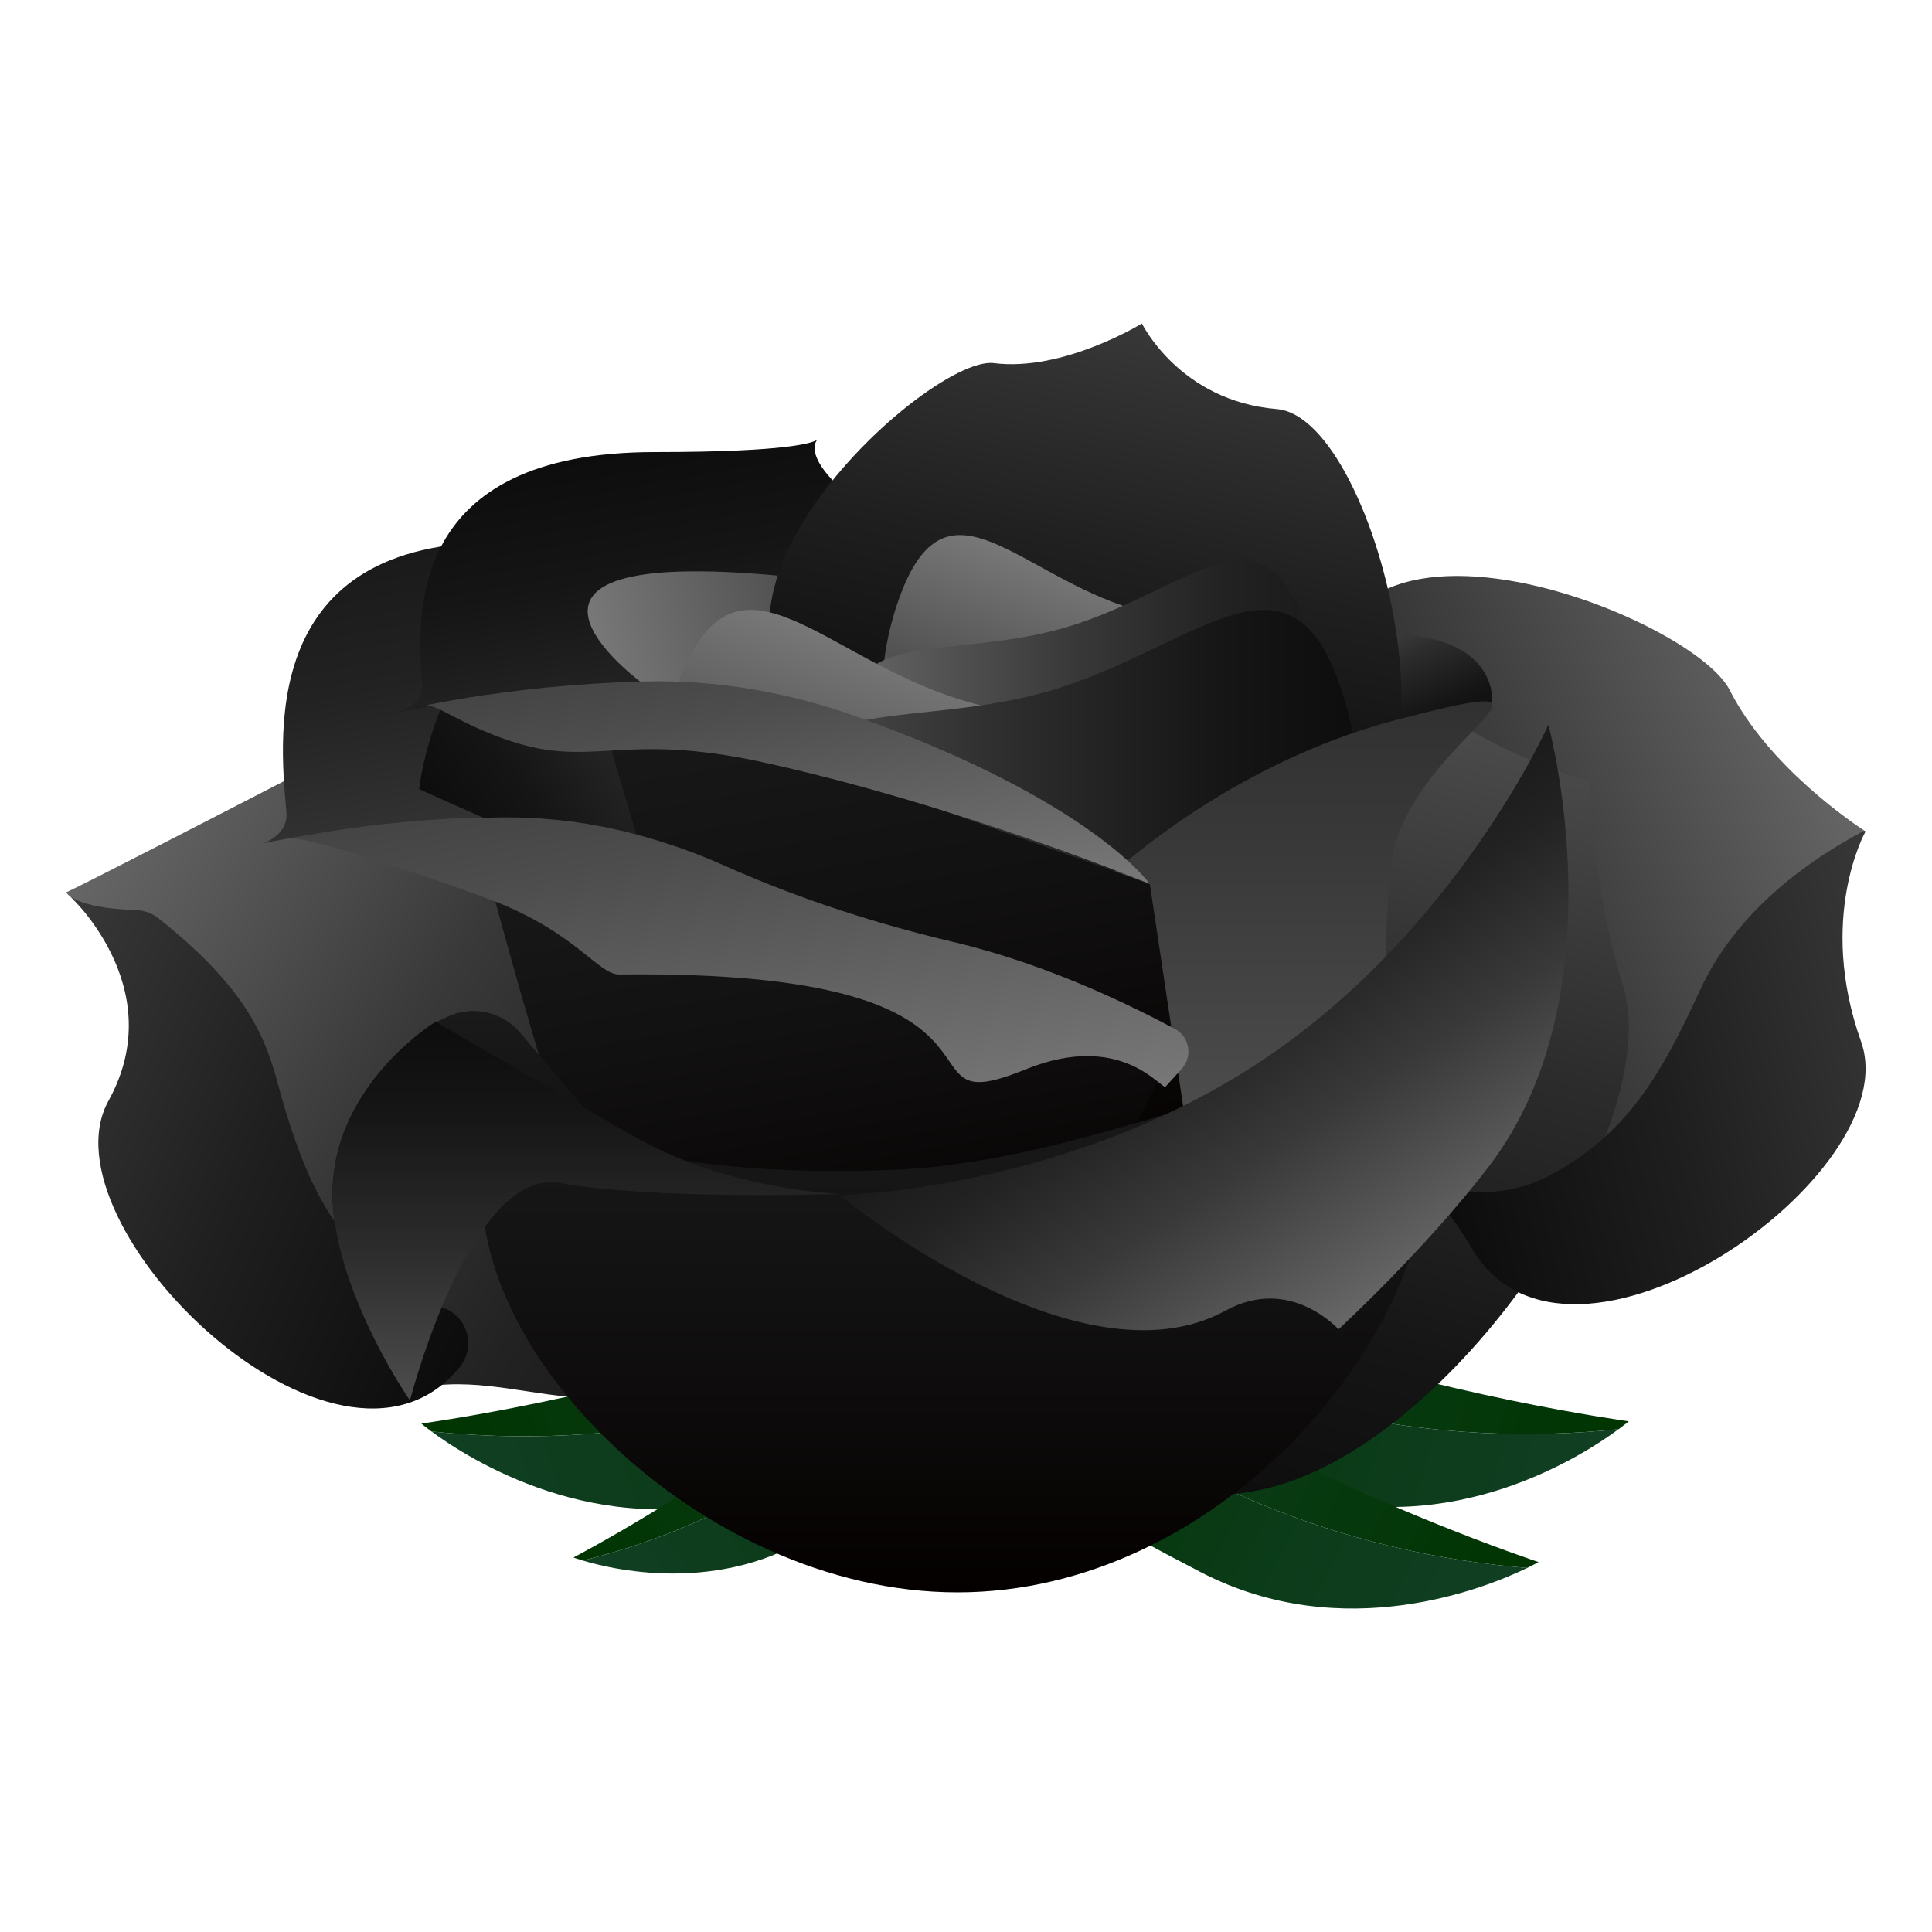 <?xml version="1.0" encoding="UTF-8"?>
<svg id="_レイヤー_1" data-name="レイヤー_1" xmlns="http://www.w3.org/2000/svg" xmlns:xlink="http://www.w3.org/1999/xlink" viewBox="0 0 700 700">
  <defs>
    <style>
      .cls-1 {
        fill: url(#_名称未設定グラデーション_584-2);
      }

      .cls-2 {
        fill: url(#_名称未設定グラデーション_584-3);
      }

      .cls-3 {
        fill: url(#_名称未設定グラデーション_584-4);
      }

      .cls-4 {
        fill: url(#_名称未設定グラデーション_584-5);
      }

      .cls-5 {
        fill: url(#_名称未設定グラデーション_584-6);
      }

      .cls-6 {
        fill: url(#_名称未設定グラデーション_538-6);
      }

      .cls-7 {
        fill: url(#_名称未設定グラデーション_538-5);
      }

      .cls-8 {
        fill: url(#_名称未設定グラデーション_538-4);
      }

      .cls-9 {
        fill: url(#_名称未設定グラデーション_538-3);
      }

      .cls-10 {
        fill: url(#_名称未設定グラデーション_538-2);
      }

      .cls-11 {
        fill: url(#_名称未設定グラデーション_593-2);
      }

      .cls-12 {
        fill: url(#_名称未設定グラデーション_593-3);
      }

      .cls-13 {
        fill: url(#_名称未設定グラデーション_519-2);
      }

      .cls-14 {
        fill: url(#_名称未設定グラデーション_519-4);
      }

      .cls-15 {
        fill: url(#_名称未設定グラデーション_519-3);
      }

      .cls-16 {
        fill: url(#_名称未設定グラデーション_149-2);
      }

      .cls-17 {
        fill: url(#_名称未設定グラデーション_384-2);
      }

      .cls-18 {
        fill: url(#_名称未設定グラデーション_384-3);
      }

      .cls-19 {
        fill: url(#_名称未設定グラデーション_384-4);
      }

      .cls-20 {
        fill: url(#_名称未設定グラデーション_384-5);
      }

      .cls-21 {
        fill: url(#_名称未設定グラデーション_384-7);
      }

      .cls-22 {
        fill: url(#_名称未設定グラデーション_384-8);
      }

      .cls-23 {
        fill: url(#_名称未設定グラデーション_384-6);
      }

      .cls-24 {
        fill: url(#_名称未設定グラデーション_693-3);
      }

      .cls-25 {
        fill: url(#_名称未設定グラデーション_693-2);
      }

      .cls-26 {
        fill: url(#_名称未設定グラデーション_693-5);
      }

      .cls-27 {
        fill: url(#_名称未設定グラデーション_693-4);
      }

      .cls-28 {
        fill: url(#_名称未設定グラデーション_693);
      }

      .cls-29 {
        fill: url(#_名称未設定グラデーション_519);
      }

      .cls-30 {
        fill: url(#_名称未設定グラデーション_538);
      }

      .cls-31 {
        fill: url(#_名称未設定グラデーション_593);
      }

      .cls-32 {
        fill: url(#_名称未設定グラデーション_584);
      }

      .cls-33 {
        fill: url(#_名称未設定グラデーション_384);
      }

      .cls-34 {
        fill: url(#_名称未設定グラデーション_191);
      }

      .cls-35 {
        fill: url(#_名称未設定グラデーション_149);
      }

      .cls-36 {
        fill: url(#_名称未設定グラデーション_229);
      }
    </style>
    <linearGradient id="_名称未設定グラデーション_384" data-name="名称未設定グラデーション 384" x1="708.61" y1="525.81" x2="494.7" y2="525.81" gradientTransform="translate(59.79 -180.78) rotate(16.78)" gradientUnits="userSpaceOnUse">
      <stop offset="0" stop-color="#003400"/>
      <stop offset=".07" stop-color="#013503"/>
      <stop offset=".64" stop-color="#0c3c1a"/>
      <stop offset="1" stop-color="#103f23"/>
    </linearGradient>
    <linearGradient id="_名称未設定グラデーション_384-2" data-name="名称未設定グラデーション 384" x1="494.68" y1="544.64" x2="705.93" y2="544.64" xlink:href="#_名称未設定グラデーション_384"/>
    <linearGradient id="_名称未設定グラデーション_384-3" data-name="名称未設定グラデーション 384" x1="763.88" y1="557.93" x2="549.97" y2="557.93" gradientTransform="translate(129.38 -269.17) rotate(27.35)" xlink:href="#_名称未設定グラデーション_384"/>
    <linearGradient id="_名称未設定グラデーション_384-4" data-name="名称未設定グラデーション 384" x1="549.95" y1="576.75" x2="761.2" y2="576.75" gradientTransform="translate(129.38 -269.17) rotate(27.35)" xlink:href="#_名称未設定グラデーション_384"/>
    <linearGradient id="_名称未設定グラデーション_384-5" data-name="名称未設定グラデーション 384" x1="1378.7" y1="324.62" x2="1164.78" y2="324.62" gradientTransform="translate(1382.65 -180.78) rotate(163.22) scale(1 -1)" xlink:href="#_名称未設定グラデーション_384"/>
    <linearGradient id="_名称未設定グラデーション_384-6" data-name="名称未設定グラデーション 384" x1="1164.77" y1="343.45" x2="1376.02" y2="343.45" gradientTransform="translate(1382.65 -180.78) rotate(163.22) scale(1 -1)" xlink:href="#_名称未設定グラデーション_384"/>
    <linearGradient id="_名称未設定グラデーション_384-7" data-name="名称未設定グラデーション 384" x1="1391.4" y1="153.24" x2="1228.37" y2="153.24" gradientTransform="translate(1241.18 -378.38) rotate(143.52) scale(1 -1)" xlink:href="#_名称未設定グラデーション_384"/>
    <linearGradient id="_名称未設定グラデーション_384-8" data-name="名称未設定グラデーション 384" x1="1228.36" y1="167.59" x2="1389.35" y2="167.59" gradientTransform="translate(1241.18 -378.38) rotate(143.52) scale(1 -1)" xlink:href="#_名称未設定グラデーション_384"/>
    <linearGradient id="_名称未設定グラデーション_538" data-name="名称未設定グラデーション 538" x1="1096.06" y1="-484.07" x2="1096.06" y2="-239.78" gradientTransform="translate(1301.12 -622.94) rotate(123.11) scale(1.35 -1.14)" gradientUnits="userSpaceOnUse">
      <stop offset="0" stop-color="#666"/>
      <stop offset=".07" stop-color="#5f5f5f"/>
      <stop offset=".47" stop-color="#393939"/>
      <stop offset=".8" stop-color="#222"/>
      <stop offset="1" stop-color="#1a1a1a"/>
    </linearGradient>
    <linearGradient id="_名称未設定グラデーション_593" data-name="名称未設定グラデーション 593" x1="1073.47" y1="-557.6" x2="1073.47" y2="-300.99" gradientTransform="translate(1170.08 -688.48) rotate(113.92) scale(1.35 -1.14)" gradientUnits="userSpaceOnUse">
      <stop offset="0" stop-color="#383838"/>
      <stop offset=".34" stop-color="#1f1f1f"/>
      <stop offset=".75" stop-color="#080808"/>
      <stop offset="1" stop-color="#000"/>
    </linearGradient>
    <linearGradient id="_名称未設定グラデーション_538-2" data-name="名称未設定グラデーション 538" x1="811.48" y1="113.89" x2="811.48" y2="339.03" gradientTransform="translate(345.31 -773.68) rotate(66.24) scale(1.35 1.14)" xlink:href="#_名称未設定グラデーション_538"/>
    <linearGradient id="_名称未設定グラデーション_584" data-name="名称未設定グラデーション 584" x1="415.16" y1="181.27" x2="259.37" y2="445.97" gradientTransform="translate(3.55 168.46) rotate(-15.48)" gradientUnits="userSpaceOnUse">
      <stop offset="0" stop-color="#4d4d4d"/>
      <stop offset=".4" stop-color="#2c2c2c"/>
      <stop offset=".77" stop-color="#151515"/>
      <stop offset="1" stop-color="#0d0d0d"/>
    </linearGradient>
    <linearGradient id="_名称未設定グラデーション_593-2" data-name="名称未設定グラデーション 593" x1="887.55" y1="84.93" x2="887.55" y2="323.39" gradientTransform="translate(485.25 -817.08) rotate(75.42) scale(1.35 1.14)" xlink:href="#_名称未設定グラデーション_593"/>
    <linearGradient id="_名称未設定グラデーション_538-3" data-name="名称未設定グラデーション 538" x1="146.75" y1="349.79" x2="146.75" y2="121.61" gradientTransform="translate(1.6 102.84) rotate(-10.18)" xlink:href="#_名称未設定グラデーション_538"/>
    <linearGradient id="_名称未設定グラデーション_149" data-name="名称未設定グラデーション 149" x1="223.51" y1="131.97" x2="223.51" y2="131.72" gradientTransform="translate(1.6 102.84) rotate(-10.18)" gradientUnits="userSpaceOnUse">
      <stop offset="0" stop-color="#a01f24"/>
      <stop offset=".37" stop-color="#83171c"/>
      <stop offset=".76" stop-color="#6c1217"/>
      <stop offset="1" stop-color="#641015"/>
    </linearGradient>
    <linearGradient id="_名称未設定グラデーション_584-2" data-name="名称未設定グラデーション 584" x1="277.98" y1="232.15" x2="154.4" y2="289.9" gradientTransform="translate(1.6 102.84) rotate(-10.18)" xlink:href="#_名称未設定グラデーション_584"/>
    <linearGradient id="_名称未設定グラデーション_191" data-name="名称未設定グラデーション 191" x1="239.61" y1="404.88" x2="239.26" y2="405.04" gradientTransform="translate(162.39 -68.39) rotate(12.55) scale(.76 .68)" gradientUnits="userSpaceOnUse">
      <stop offset="0" stop-color="#68292d"/>
      <stop offset=".54" stop-color="#66181d"/>
      <stop offset="1" stop-color="#651015"/>
    </linearGradient>
    <linearGradient id="_名称未設定グラデーション_584-3" data-name="名称未設定グラデーション 584" x1="203.31" y1="289.94" x2="203.31" y2="98.97" gradientTransform="translate(1.6 102.84) rotate(-10.18)" xlink:href="#_名称未設定グラデーション_584"/>
    <linearGradient id="_名称未設定グラデーション_584-4" data-name="名称未設定グラデーション 584" x1="1202.16" y1="-194.5" x2="1202.16" y2="-267.84" gradientTransform="translate(1143.77 -229.82) rotate(155.68) scale(.69 .74)" xlink:href="#_名称未設定グラデーション_584"/>
    <linearGradient id="_名称未設定グラデーション_693" data-name="名称未設定グラデーション 693" x1="185.14" y1="480.2" x2="394.23" y2="382.49" gradientTransform="translate(162.39 -68.39) rotate(12.55) scale(.76 .68)" gradientUnits="userSpaceOnUse">
      <stop offset="0" stop-color="#787878"/>
      <stop offset=".05" stop-color="#737373"/>
      <stop offset=".46" stop-color="#4d4d4d"/>
      <stop offset=".79" stop-color="#363636"/>
      <stop offset="1" stop-color="#2e2e2e"/>
    </linearGradient>
    <linearGradient id="_名称未設定グラデーション_229" data-name="名称未設定グラデーション 229" x1="297.32" y1="341.32" x2="297.67" y2="341.16" gradientTransform="translate(162.39 -68.39) rotate(12.55) scale(.76 .68)" gradientUnits="userSpaceOnUse">
      <stop offset="0" stop-color="#8c2328"/>
      <stop offset=".16" stop-color="#831e23"/>
      <stop offset=".67" stop-color="#6c1419"/>
      <stop offset="1" stop-color="#641015"/>
    </linearGradient>
    <linearGradient id="_名称未設定グラデーション_593-3" data-name="名称未設定グラデーション 593" x1="440.79" y1="143.28" x2="440.79" y2="368.42" gradientTransform="translate(19.47 -130.34) rotate(11.53) scale(1 1.14)" xlink:href="#_名称未設定グラデーション_593"/>
    <linearGradient id="_名称未設定グラデーション_693-2" data-name="名称未設定グラデーション 693" x1="475.82" y1="265.38" x2="475.82" y2="387.97" gradientTransform="translate(45.71 -192.61) rotate(19.05)" xlink:href="#_名称未設定グラデーション_693"/>
    <linearGradient id="_名称未設定グラデーション_538-4" data-name="名称未設定グラデーション 538" x1="256.26" y1="185.64" x2="420.65" y2="232.28" gradientTransform="translate(10.64 169.47) rotate(-15.84)" xlink:href="#_名称未設定グラデーション_538"/>
    <linearGradient id="_名称未設定グラデーション_693-3" data-name="名称未設定グラデーション 693" x1="426.71" y1="315.47" x2="426.71" y2="464.27" gradientTransform="translate(45.71 -192.61) rotate(19.05)" xlink:href="#_名称未設定グラデーション_693"/>
    <linearGradient id="_名称未設定グラデーション_584-5" data-name="名称未設定グラデーション 584" x1="225.49" y1="212.06" x2="425.04" y2="268.67" gradientTransform="translate(10.64 169.47) rotate(-15.84)" xlink:href="#_名称未設定グラデーション_584"/>
    <linearGradient id="_名称未設定グラデーション_149-2" data-name="名称未設定グラデーション 149" x1="286.6" y1="91.34" x2="286.6" y2="91.09" xlink:href="#_名称未設定グラデーション_149"/>
    <linearGradient id="_名称未設定グラデーション_538-5" data-name="名称未設定グラデーション 538" x1="430.58" y1="526.9" x2="430.58" y2="61.21" gradientTransform="matrix(1,0,0,1,0,0)" xlink:href="#_名称未設定グラデーション_538"/>
    <linearGradient id="_名称未設定グラデーション_519" data-name="名称未設定グラデーション 519" x1="277.05" y1="398.58" x2="277.05" y2="181.07" gradientTransform="translate(1.6 102.84) rotate(-10.18)" gradientUnits="userSpaceOnUse">
      <stop offset="0" stop-color="#040000"/>
      <stop offset=".56" stop-color="#121111"/>
      <stop offset="1" stop-color="#1a1a1a"/>
    </linearGradient>
    <linearGradient id="_名称未設定グラデーション_519-2" data-name="名称未設定グラデーション 519" x1="249.23" y1="420.72" x2="249.23" y2="230.66" xlink:href="#_名称未設定グラデーション_519"/>
    <linearGradient id="_名称未設定グラデーション_693-4" data-name="名称未設定グラデーション 693" x1="219.97" y1="360.69" x2="219.97" y2="113.81" gradientTransform="translate(1.6 102.84) rotate(-10.18)" xlink:href="#_名称未設定グラデーション_693"/>
    <linearGradient id="_名称未設定グラデーション_693-5" data-name="名称未設定グラデーション 693" x1="246.66" y1="285.82" x2="246.66" y2="99.02" gradientTransform="translate(1.54 102.48) rotate(-10.18)" xlink:href="#_名称未設定グラデーション_693"/>
    <linearGradient id="_名称未設定グラデーション_519-3" data-name="名称未設定グラデーション 519" x1="346.23" y1="576.94" x2="346.23" y2="388.61" gradientTransform="matrix(1,0,0,1,0,0)" xlink:href="#_名称未設定グラデーション_519"/>
    <linearGradient id="_名称未設定グラデーション_538-6" data-name="名称未設定グラデーション 538" x1="186.64" y1="396.58" x2="186.64" y2="208.03" gradientTransform="translate(239.2 290.22) rotate(-33.57) scale(.69 .74)" xlink:href="#_名称未設定グラデーション_538"/>
    <linearGradient id="_名称未設定グラデーション_519-4" data-name="名称未設定グラデーション 519" x1="179.48" y1="477.64" x2="179.48" y2="366.29" gradientTransform="matrix(1,0,0,1,0,0)" xlink:href="#_名称未設定グラデーション_519"/>
    <linearGradient id="_名称未設定グラデーション_584-6" data-name="名称未設定グラデーション 584" x1="212.46" y1="507.4" x2="212.46" y2="370.17" gradientTransform="matrix(1,0,0,1,0,0)" xlink:href="#_名称未設定グラデーション_584"/>
  </defs>
  <g>
    <path class="cls-33" d="M479.59,511.04c40.43,9.55,77.06,9.88,106.88,6.77,2.38-1.76,3.66-2.85,3.66-2.85,0,0-69.07-9.36-133.84-32.5-21.73-7.76-64.62-49.16-75.73-13.45,25.22,16.15,58.28,32.4,99.03,42.03Z"/>
    <path class="cls-17" d="M479.59,511.04c-40.75-9.63-73.81-25.88-99.03-42.03-.03.11-.08.2-.11.31-10.94,36.3,24.25,51.84,90.1,71.7,55.74,16.81,102.78-13.5,115.92-23.21-29.82,3.12-66.45,2.78-106.88-6.77Z"/>
  </g>
  <g>
    <path class="cls-18" d="M449.5,541.83c38,16.8,73.94,23.85,103.82,26.26,2.67-1.29,4.12-2.13,4.12-2.13,0,0-66.18-21.87-125.61-56.5-19.94-11.62-54.51-60.18-71.98-27.11,21.83,20.5,51.35,42.54,89.64,59.48Z"/>
    <path class="cls-19" d="M449.5,541.83c-38.29-16.94-67.81-38.98-89.64-59.48-.05.1-.11.18-.16.29-17.42,33.67,14.33,55.41,75.42,87.01,51.71,26.75,103.51,5.58,118.21-1.56-29.89-2.41-65.83-9.45-103.82-26.26Z"/>
  </g>
  <g>
    <path class="cls-20" d="M263.21,511.87c-40.43,9.55-77.06,9.88-106.88,6.77-2.38-1.76-3.66-2.85-3.66-2.85,0,0,69.07-9.36,133.84-32.5,21.73-7.76,64.62-49.16,75.73-13.45-25.22,16.15-58.28,32.4-99.03,42.03Z"/>
    <path class="cls-23" d="M263.21,511.87c40.75-9.63,73.81-25.88,99.03-42.03.03.11.08.2.11.31,10.94,36.3-24.25,51.84-90.1,71.7-55.74,16.81-102.78-13.5-115.92-23.21,29.82,3.12,66.45,2.78,106.88-6.77Z"/>
  </g>
  <g>
    <path class="cls-21" d="M286.07,533.08c-26.56,17.24-52.75,26.89-74.94,32.32-2.16-.65-3.36-1.1-3.36-1.1,0,0,47.15-24.46,87.68-57.71,13.6-11.15,33.74-51.88,50.88-29.11-13.95,18.07-33.49,38.22-60.26,55.6Z"/>
    <path class="cls-22" d="M286.07,533.08c26.76-17.38,46.31-37.54,60.26-55.6.05.07.11.12.16.19,17.18,23.23-4.08,43.43-46.22,74.6-35.67,26.38-77.21,16.72-89.13,13.13,22.2-5.43,48.39-15.08,74.94-32.32Z"/>
  </g>
  <g>
    <g>
      <path class="cls-30" d="M88.1,474.6c-11.54-22.89,3.5-43.02,0-76.61-2.05-19.6-36.57-45.53-64.1-74.68,4.69-2.04,55.18-28.02,82.91-42.36,52.12-26.95,125.18,49.49,130.56,62.56,27.51,66.78,45.85,92.65,13.1,142.89-27.63,42.38-71.82,1.12-110.74,20.85-22.1-5.07-42.62-14.59-51.73-32.66Z"/>
      <path class="cls-31" d="M24,323.31s2.68,5.75,25.21,6.42c2.91.09,5.76,1.07,8.05,2.88,28.95,22.94,37.94,39.88,42.88,58.16,8.82,32.6,17.46,52.18,36.55,69.29,8.11,7.27,15.04,11.19,23.08,13.5,9.56,2.74,13.03,14.34,6.65,21.96-.07.08-.14.17-.21.25-44.1,52.89-151.73-52.06-126.91-96.92,23.03-41.63-15.3-75.54-15.3-75.54Z"/>
    </g>
    <path class="cls-10" d="M613.86,444.2c15.11-20.71,3.53-43.01,12.44-75.59,5.2-19.01,17.81-43.03,49.7-67.32-4.29-2.78-35.13-23.39-49.27-51.22-15.54-30.58-182.51-92.64-138.99,40.54,22.44,68.65-60.29,83.98-36.12,138.87,20.39,46.3,70.68,12.76,105.89,38.55,22.63-1.41,44.42-7.48,56.34-23.83Z"/>
    <path class="cls-32" d="M576.02,283.04s0,34.55,12.12,74.5c15.08,49.69-58.11,162.1-126.31,180.99-90.94,25.18-219.12-97.71-224.04-165.72-2.42-33.43,24.54,4.79,144.92-34.4,47.1-15.33,95.99-113.02,126.97-89.11,33.06,25.51,66.33,33.74,66.33,33.74Z"/>
    <path class="cls-11" d="M675.85,301.41s-.17-.15-.46-.41c-35.36,18.89-51.64,40.59-59.81,58.52-14,30.74-25.7,48.65-47.31,62.44-17.47,11.15-28.79,11.03-51.36,8.82,5.68,5.76,10.82,12.11,16.43,21.63,34.93,59.35,158.16-26.74,140.96-75.04-15.97-44.82,1.55-75.96,1.55-75.96Z"/>
    <path class="cls-9" d="M165.95,296.54c23.57-1.02,68.88-4.09,89.72-1.76-23.58-12.77-67.21-22.5-84.17-35.24,3.34-1.08,6.76-2.05,10.28-2.88,45.56-10.63,88.49,6.43,88.49,6.43,0,0-.51-30.37-17.36-49.66-11.66-13.35-9.06-18.91-8.13-20.18-1.31,1.14-9.46,5.01-59.13,3.35-90.51-3.02-84.71,67.23-81.88,97.51.82,8.74-8.62,11.37-8.34,11.38,17.01-3.4,47.31-7.95,70.53-8.95Z"/>
    <path class="cls-35" d="M245.03,192.94s-.11.1-.25.31c.22-.19.25-.31.25-.31Z"/>
    <g>
      <path class="cls-1" d="M373.59,392.3s-1.68-1.19-5.11-3.44c-13.26-8.63-52.68-32.64-123.14-62.47-14.61-6.19-27.15-11.54-37.84-16.12-12.97-5.56-23.25-10.02-31.26-13.51-.14-.07-.31-.14-.45-.21h-.03c-17.42-7.66-23.91-10.66-23.91-10.66,0,0,10.67-95.99,91.67-60.89,7.97,3.44,14.46,6.09,19.72,8.07,17.64,6.79,21.85,6.64,22.82,6.37-.35.19,10.67,19.69,25.02,44.71-8.05,4.82-16.35,8.7-24.91,11.06-17.86,4.93-33.02,8.38-45.87,10.75,7.22,2.3,14.33,5.03,21.29,8.14.1.05.21.09.31.14,28.78,12.84,57.24,21.54,82.36,27.47,11.87,20.53,22.14,38.22,26.75,46.15,1.66,2.85,2.58,4.44,2.58,4.44Z"/>
      <path class="cls-34" d="M280.11,240.38s-.1.03-.26.12c.21-.06.26-.12.26-.12Z"/>
    </g>
    <path class="cls-2" d="M214.79,248.51c23.48-1.53,68.64-5.4,89.31-4.03-23.1-10.08-66.23-17.04-82.74-27.29,3.35-1,6.78-1.92,10.31-2.71,45.63-10.25,87.86,2.91,87.86,2.91,0,0,.35-25.55-15.87-41.32-11.22-10.91-8.48-15.67-7.52-16.77-1.34,1-9.55,4.49-58.92,4.5-89.96.03-86.19,59.02-84.23,84.43.56,7.33-8.9,9.82-8.62,9.82,17.02-3.35,47.29-8.03,70.42-9.54Z"/>
    <path class="cls-3" d="M387.18,326.34s4.05-38.78,35.52-68.51c14.97-14.14,68.21-29.55,87.39-27.75,33.37,3.13,30.5,24.81,30.5,24.81,0,0-34.37,22.39-76.8,41.56-42.43,19.18-76.61,29.89-76.61,29.89Z"/>
    <g>
      <path class="cls-28" d="M338.55,206.67c-1.24.34-11.59,6.7-48.96,2.67-128.38-13.84-56.72,38.32-56.72,38.32,0,0-42.99,14.35,43.87,28.58,95.61,15.66,139.86,44.01,139.86,44.01,0,0-79.05-113.05-78.05-113.59Z"/>
      <path class="cls-36" d="M332.6,207.6s-.1.03-.26.12c.21-.06.26-.12.26-.12Z"/>
    </g>
    <path class="cls-12" d="M475.01,301.49c-52.08-5.18-50.13,80.63-93.57,71.77-43.43-8.86-13.09-86.24-63.71-103.84-98.21-34.14,17.19-141.05,42.37-137.85s53.64-14.36,53.64-14.36c0,0,13.68,28.09,48.84,31,37.88,3.14,73.14,159.32,12.43,153.28Z"/>
    <path class="cls-25" d="M471.82,268.56c-16.43,47.57-62.53,74.81-102.97,60.85-40.44-13.97-59.92-63.85-43.49-111.42,16.43-47.57,41-12.48,81.45,1.49,40.44,13.97,81.44,1.51,65.01,49.09Z"/>
    <path class="cls-8" d="M474.26,231.01c15.06,53.08-9.32,106.48-54.45,119.29-45.13,12.8-93.92-19.85-108.97-72.93-15.06-53.08,29.05-36.93,74.18-49.73,45.13-12.8,74.19-49.7,89.24,3.38Z"/>
    <path class="cls-24" d="M422.51,311.65c-19.94,57.75-75.9,90.82-125,73.86-49.1-16.95-72.73-77.51-52.79-135.25,19.94-57.75,49.78-15.15,98.87,1.81,49.1,16.95,98.86,1.84,78.92,59.58Z"/>
    <path class="cls-4" d="M487.47,254.74c18.28,64.43-11.31,129.26-66.09,144.8-54.78,15.54-114-24.1-132.28-88.53-18.28-64.43,35.26-44.83,90.04-60.37,54.78-15.54,90.05-60.33,108.33,4.1Z"/>
    <path class="cls-16" d="M299.94,141.8s-.11.1-.25.31c.22-.19.25-.31.25-.31Z"/>
    <path class="cls-7" d="M503.73,314.99c-9.75,98.02,32.97,183.63-46.15,183.63s-137.18,76.44-137.18-22.07,91.72-191.26,186.01-215.85c76.56-19.97,1.98,7.5-2.67,54.29Z"/>
    <path class="cls-29" d="M433.01,429.73s-122.36,26.16-147.68,16.65c-16.59-6.23-70.54-197.87-70.54-197.87l201.81,71.75,16.42,109.47Z"/>
    <path class="cls-13" d="M422.69,384.5s-30.75,75.88-79.08,83.89c-38.66,6.4-84.63,19.78-109.95,10.26-11.02-4.13-33.72-78.98-47.74-128.68-7.05-25.05-11.87-43.76-11.87-43.76,0,0,7.37,5.26,34.28,3.55,8.75-.55,19.53-1.85,32.8-4.3,7.22,2.3,14.33,5.03,21.29,8.14.1.05.21.09.31.14,28.78,12.84,57.24,21.54,82.36,27.47,49.04,11.53,75.95,43.27,77.61,43.29Z"/>
    <path class="cls-27" d="M422.31,393.72c-1.5,1.19-15.75-20.3-50.48-6.36-.83.34-1.66.68-2.53.99-46.96,18.3,11.67-37.16-144.91-35.28-7.59.09-15.28-14.72-44.92-26.41-11.77-4.65-63.24-22.67-73.98-22.9,1.72-.34,3.5-.69,5.33-.99l.86-.16c13.61-2.54,29.15-4.6,46.47-5.64,2.67-.19,5.25-.34,7.78-.44.76-.04,1.52-.05,2.28-.09,2.97-.12,5.92-.17,8.85-.19,2.37-.08,4.73-.09,7.05-.09,19.44-.02,38.59,3.32,57.01,9.3,7.22,2.3,14.33,5.03,21.29,8.14.1.05.21.09.31.14,28.78,12.84,57.24,21.54,82.36,27.47,34.71,8.16,65.12,23.34,80.53,31.52,5.4,2.87,6.64,10.04,2.53,14.57-3.05,3.37-5.8,6.39-5.83,6.41Z"/>
    <path class="cls-26" d="M310.49,259.68c-.1-.04-.21-.07-.31-.11-24.28-8.67-50.54-13.39-77.45-12.65-5.94.16-11.96.43-18.08.83-23.13,1.49-43.34,4.42-60.36,7.77,4.54-.03,12.42,6.75,29.88,12.71,30.61,10.45,40.68-3.37,92.56,8.02,71.03,15.6,139.86,44.01,139.86,44.01,0,0-21.25-30.36-106.11-60.58Z"/>
    <path class="cls-15" d="M517.75,418.25c0,67.77-76.49,158.69-170.85,158.69s-184.26-91.85-170.85-158.69c6.59-32.86,22.37,11.16,148.84,5.53,94.22-4.2,192.86-73.3,192.86-5.53Z"/>
    <path class="cls-6" d="M561,262.61s26.47,97.14-21.56,160.02c-22.84,29.91-54.48,59.02-54.48,59.02,0,0-17.43-19.64-40.86-6.81-53.74,29.43-139.86-41.8-139.86-41.8,0,0,81.79-1.53,152.69-48.59,70.9-47.06,104.07-121.84,104.07-121.84Z"/>
    <g>
      <path class="cls-14" d="M238.48,432.16c-13.37-.66-25.78-1.75-35.65-3.51-4.01-.72-7.86-.06-11.5,1.63-20.67.75-46.39,30.6-59.23,47.36-5.32-11.84-10.18-25.87-11.37-39.5-3.29-37.15,26.91-60.89,35.11-66.59.78-.44,1.53-.85,2.29-1.22,1.38-.72,2.73-1.38,4.01-1.97,9.08-4.2,19.76-1.85,26.25,5.73,5.14,6.05,12.62,14.82,23.12,27.16,5.83,6.77,12.53,14.6,20.27,23.65,2.16,2.54,4.39,4.95,6.7,7.27Z"/>
      <path class="cls-5" d="M304.44,432.63c-20.36.47-44.45.6-65.97-.47-13.37-.66-25.78-1.75-35.65-3.51-4.01-.72-7.86-.06-11.5,1.63-26.09,12.06-42.79,77.12-42.79,77.12,0,0-8.74-12.56-16.44-29.76-5.32-11.84-10.18-25.87-11.37-39.5-3.29-37.15,26.91-60.89,35.11-66.59,1.28-.91,2.04-1.38,2.04-1.38,0,0,.06.03.25.16,1.88,1.1,15.35,8.96,53.37,30.92,5.29,3.01,11.06,6.33,17.32,9.96,25.31,14.57,53,19.89,75.61,21.42Z"/>
    </g>
  </g>
</svg>
